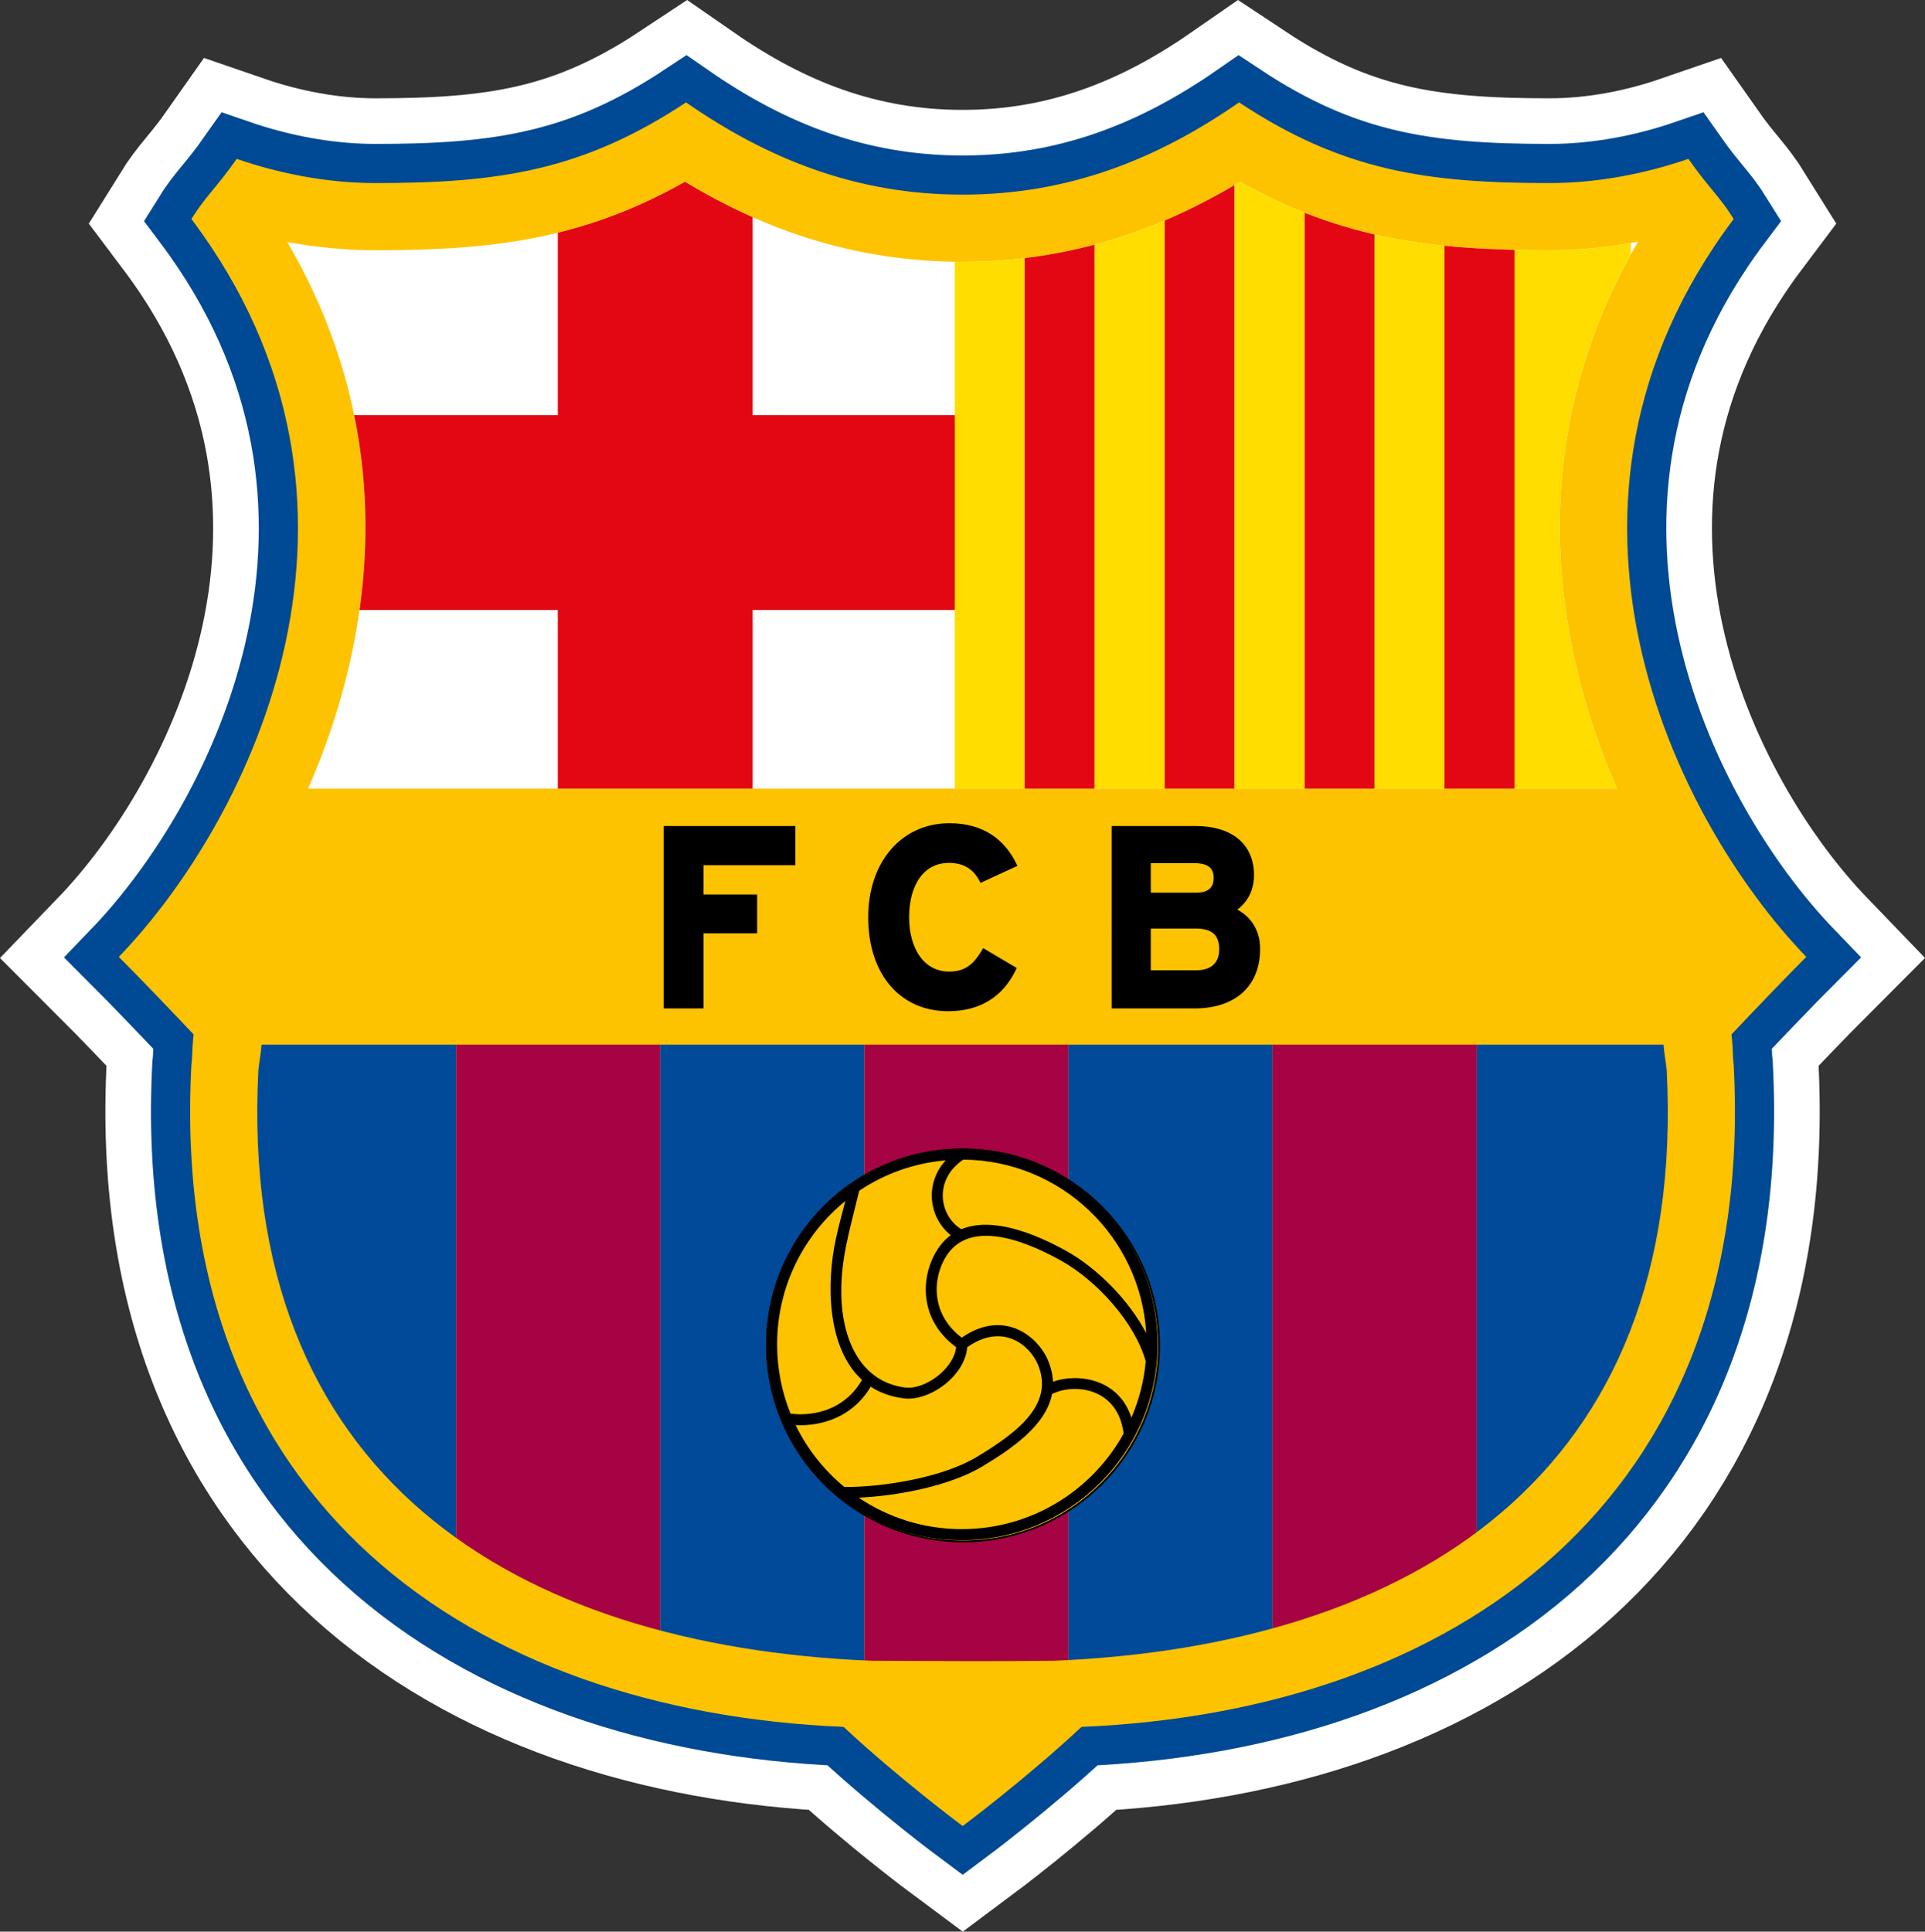 <?xml version="1.0" encoding="iso-8859-1"?>
<!-- Generator: Adobe Illustrator 19.1.0, SVG Export Plug-In . SVG Version: 6.00 Build 0)  -->
<svg version="1.1" id="Capa_1" xmlns="http://www.w3.org/2000/svg" xmlns:xlink="http://www.w3.org/1999/xlink" x="0px" y="0px"
	 viewBox="0 0 163.547 164.107" style="enable-background:new 0 0 163.547 164.107;" xml:space="preserve">
<rect x="0" y="0" width="163.547" height="164.107" fill="#333333" stroke="none"/>
<g>
	<path style="fill:none;stroke:#FFFFFF;stroke-width:14.404;stroke-miterlimit:3.864;" d="M81.788,155.132
		c0,0-5.312-3.941-10.119-8.423c-31.402-1.304-57.396-18.924-55.407-56.232c0.119-0.985,0.018-0.919,0.185-2.597
		c-1.796-1.908-4.778-5.014-6.352-6.586c11.267-11.691,24.409-38.439,6.167-62.688c1.196-1.93,2.063-2.567,3.848-5.108
		c3.652,1.258,7.708,2.056,11.782,2.056c10.467,0,17.605-1.039,26.391-6.854c6.948,4.819,14.475,7.837,23.498,7.837
		c9.016,0,16.542-3.019,23.49-7.837c8.785,5.816,15.931,6.854,26.391,6.854c4.078,0,8.13-0.798,11.782-2.056
		c1.785,2.541,2.651,3.178,3.848,5.108c-18.241,24.25-5.097,50.997,6.167,62.688c-1.57,1.572-4.556,4.678-6.352,6.586
		c0.174,1.678,0.07,1.611,0.185,2.597c1.989,37.309-24.005,54.929-55.406,56.232C87.078,151.191,81.788,155.132,81.788,155.132
		L81.788,155.132z"/>
	<g>
		<path style="fill:none;stroke:#004994;stroke-width:6.653;stroke-miterlimit:3.864;" d="M81.788,155.132
			c0,0-5.312-3.941-10.119-8.423c-31.402-1.304-57.396-18.924-55.407-56.232c0.119-0.985,0.018-0.919,0.185-2.597
			c-1.796-1.908-4.778-5.014-6.352-6.586c11.267-11.691,24.409-38.439,6.167-62.688c1.196-1.93,2.063-2.567,3.848-5.108
			c3.652,1.258,7.708,2.056,11.782,2.056c10.467,0,17.605-1.039,26.391-6.854c6.948,4.819,14.475,7.837,23.498,7.837
			c9.016,0,16.542-3.019,23.49-7.837c8.785,5.816,15.931,6.854,26.391,6.854c4.078,0,8.13-0.798,11.782-2.056
			c1.785,2.541,2.651,3.178,3.848,5.108c-18.241,24.25-5.097,50.997,6.167,62.688c-1.57,1.572-4.556,4.678-6.352,6.586
			c0.174,1.678,0.07,1.611,0.185,2.597c1.989,37.309-24.005,54.929-55.406,56.232C87.078,151.191,81.788,155.132,81.788,155.132
			L81.788,155.132z"/>
		<path style="fill:#FDC300;" d="M81.788,155.132c0,0-5.312-3.941-10.119-8.423c-31.402-1.304-57.396-18.924-55.407-56.232
			c0.119-0.985,0.018-0.919,0.185-2.597c-1.796-1.908-4.778-5.014-6.352-6.586c11.267-11.691,24.409-38.439,6.167-62.688
			c1.196-1.93,2.063-2.567,3.848-5.108c3.652,1.258,7.708,2.056,11.782,2.056c10.467,0,17.605-1.039,26.391-6.854
			c6.948,4.819,14.475,7.837,23.498,7.837c9.016,0,16.542-3.019,23.49-7.837c8.785,5.816,15.931,6.854,26.391,6.854
			c4.078,0,8.13-0.798,11.782-2.056c1.785,2.541,2.651,3.178,3.848,5.108c-18.241,24.25-5.097,50.997,6.167,62.688
			c-1.57,1.572-4.556,4.678-6.352,6.586c0.174,1.678,0.07,1.611,0.185,2.597c1.989,37.309-24.005,54.929-55.406,56.232
			C87.078,151.191,81.788,155.132,81.788,155.132L81.788,155.132z"/>
		<g>
			<defs>
				<path id="SVGID_1_" d="M22.222,88.75h119.111c0.089,1.066,0.163,1.126,0.273,2.192c1.756,34.406-21.697,48.896-52.077,50.151
					c-4.519,0.059-9.745,0.029-15.504,0c-30.38-1.256-53.833-15.745-52.077-50.151C22.059,89.876,22.133,89.817,22.222,88.75
					L22.222,88.75z"/>
			</defs>
			<clipPath id="SVGID_2_">
				<use xlink:href="#SVGID_1_"  style="overflow:visible;"/>
			</clipPath>
			<polygon style="clip-path:url(#SVGID_2_);fill:#004A99;" points="21.411,87.647 38.756,87.647 38.756,145.902 21.411,145.902 
				21.411,87.647 			"/>
			<polygon style="clip-path:url(#SVGID_2_);fill:#A50343;" points="38.752,87.647 56.098,87.647 56.098,145.902 38.752,145.902 
				38.752,87.647 			"/>
			<polygon style="clip-path:url(#SVGID_2_);fill:#004A99;" points="56.09,87.647 73.435,87.647 73.435,145.902 56.09,145.902 
				56.09,87.647 			"/>
			<polygon style="clip-path:url(#SVGID_2_);fill:#A50343;" points="73.435,87.647 90.781,87.647 90.781,145.902 73.435,145.902 
				73.435,87.647 			"/>
			<polygon style="clip-path:url(#SVGID_2_);fill:#004A99;" points="90.774,87.647 108.122,87.647 108.122,145.902 90.774,145.902 
				90.774,87.647 			"/>
			<polygon style="clip-path:url(#SVGID_2_);fill:#A50343;" points="108.116,87.647 125.464,87.647 125.464,145.902 
				108.116,145.902 108.116,87.647 			"/>
			<polygon style="clip-path:url(#SVGID_2_);fill:#004A99;" points="125.464,87.647 142.806,87.647 142.806,145.902 
				125.464,145.902 125.464,87.647 			"/>
		</g>
		<path style="fill:#FDC300;stroke:#000000;stroke-width:0.166;stroke-miterlimit:3.864;" d="M65.172,114.3
			c0-9.193,7.452-16.649,16.646-16.649c9.193,0,16.649,7.456,16.649,16.649c0,9.193-7.456,16.649-16.649,16.649
			C72.624,130.949,65.172,123.493,65.172,114.3L65.172,114.3z"/>
		<path d="M81.71,97.584c9.186,0,16.634,7.444,16.634,16.627c0,9.186-7.448,16.631-16.634,16.631
			c-9.178,0-16.623-7.445-16.623-16.631C65.087,105.028,72.532,97.584,81.71,97.584L81.71,97.584z M73.232,117.23
			c-3.007-2.741-3.022-8.308-2.211-12.004c0.218-1.034,0.507-2.045,0.8-3.193c-3.537,2.878-5.796,7.264-5.796,12.179
			c0,2.081,0.4,4.066,1.141,5.889c0.263,0.03,0.533,0.053,0.811,0.053C70.306,120.153,72.195,119.074,73.232,117.23L73.232,117.23z
			 M89.381,118.434c-0.512,2.63-3.326,4.6-5.971,6.178c-2.734,1.63-7.142,2.475-10.453,2.626c2.5,1.686,5.511,2.671,8.752,2.671
			c5.923,0,11.078-3.274,13.749-8.119C94.993,117.922,91.307,117.467,89.381,118.434L89.381,118.434z M71.739,126.33
			c3.271,0.022,8.308-0.8,11.19-2.519c3.726-2.223,6.626-4.601,5.248-7.89c-0.7-1.659-3.008-3.585-6.004-1.463
			c-0.193,2.456-3.223,4.622-5.4,4.341c-1.104-0.145-2.03-0.485-2.8-0.992c-1.222,2.093-3.411,3.277-5.997,3.277
			c-0.126,0-0.248,0-0.381-0.015C68.587,123.112,70.01,124.904,71.739,126.33L71.739,126.33z M81.673,104.433
			c2.597-1.078,6.192,0.326,8.938,1.855c2.585,1.44,5.289,4.145,6.771,6.975c-0.488-8.179-7.245-14.675-15.534-14.745
			C79.373,100.148,79.714,103.21,81.673,104.433L81.673,104.433z M81.232,114.448c-3.215-2.349-3.007-6.038-1.63-8.223
			c0.337-0.541,0.733-0.964,1.174-1.286c-1.874-1.492-2.241-4.385-0.433-6.359c-2.707,0.233-5.215,1.148-7.349,2.586
			c-0.689,2.944-1.563,5.641-1.519,8.715c0.059,4.152,1.778,7.526,5.411,7.997C78.584,118.093,81.036,116.285,81.232,114.448
			L81.232,114.448z M97.337,115.655c-0.893-3.244-4.111-6.837-7.183-8.549c-3.789-2.122-7.937-3.274-9.767-0.385
			c-1.167,1.855-1.334,4.922,1.322,6.919c3.611-2.497,6.493-0.07,7.326,1.922c0.27,0.641,0.403,1.248,0.426,1.822
			c2.134-0.748,5.593-0.263,6.66,3.056C96.763,118.952,97.189,117.345,97.337,115.655L97.337,115.655z"/>
		<g>
			<defs>
				<path id="SVGID_3_" d="M26.178,67.001c5.726-13.117,7.852-29.964-1.771-46.434c2.407,0.428,4.93,0.691,7.485,0.691
					c9.841,0,17.597-0.893,26.305-5.815c6.871,4.152,14.553,6.791,23.561,6.798c9.045-0.007,16.726-2.646,23.598-6.798
					c8.708,4.922,16.464,5.815,26.306,5.815c2.559,0,5.078-0.263,7.508-0.732c-9.638,16.51-7.512,33.357-1.793,46.475H26.178
					L26.178,67.001z"/>
			</defs>
			<use xlink:href="#SVGID_3_"  style="overflow:visible;fill:#FFFFFF;"/>
			<clipPath id="SVGID_4_">
				<use xlink:href="#SVGID_3_"  style="overflow:visible;"/>
			</clipPath>
			<polygon style="clip-path:url(#SVGID_4_);fill:#E30613;" points="47.39,15.107 63.943,15.107 63.943,73.392 47.39,73.392 
				47.39,15.107 			"/>
			<polygon style="clip-path:url(#SVGID_4_);fill:#E30613;" points="26.274,51.824 26.274,35.271 81.569,35.271 81.569,51.824 
				26.274,51.824 			"/>
			<polygon style="clip-path:url(#SVGID_4_);fill:#FFDD00;" points="128.672,14.322 138.554,14.322 138.554,72.166 128.672,72.166 
				128.672,14.322 			"/>
			<polygon style="clip-path:url(#SVGID_4_);fill:#FFDD00;" points="81.114,14.328 87.055,14.328 87.055,72.166 81.114,72.166 
				81.114,14.328 			"/>
			<polygon style="clip-path:url(#SVGID_4_);fill:#E30613;" points="87.055,14.328 93.003,14.328 93.003,72.166 87.055,72.166 
				87.055,14.328 			"/>
			<polygon style="clip-path:url(#SVGID_4_);fill:#FFDD00;" points="93.003,14.328 98.949,14.328 98.949,72.166 93.003,72.166 
				93.003,14.328 			"/>
			<polygon style="clip-path:url(#SVGID_4_);fill:#E30613;" points="98.949,14.324 104.893,14.324 104.893,72.166 98.949,72.166 
				98.949,14.324 			"/>
			<polygon style="clip-path:url(#SVGID_4_);fill:#FFDD00;" points="104.893,14.324 110.841,14.324 110.841,72.166 104.893,72.166 
				104.893,14.324 			"/>
			<polygon style="clip-path:url(#SVGID_4_);fill:#E30613;" points="110.841,14.328 116.783,14.328 116.783,72.166 110.841,72.166 
				110.841,14.328 			"/>
			<polygon style="clip-path:url(#SVGID_4_);fill:#FFDD00;" points="116.783,14.328 122.724,14.328 122.724,72.166 116.783,72.166 
				116.783,14.328 			"/>
			<polygon style="clip-path:url(#SVGID_4_);fill:#E30613;" points="122.724,14.328 128.672,14.328 128.672,72.166 122.724,72.166 
				122.724,14.328 			"/>
		</g>
		<path style="fill:none;" d="M26.178,67.001c5.726-13.117,7.852-29.964-1.771-46.434c2.407,0.428,4.93,0.691,7.485,0.691
			c9.841,0,17.597-0.893,26.305-5.815c6.871,4.152,14.553,6.791,23.561,6.798c9.045-0.007,16.726-2.646,23.598-6.798
			c8.708,4.922,16.464,5.815,26.306,5.815c2.559,0,5.078-0.263,7.508-0.732c-9.638,16.51-7.512,33.357-1.793,46.475H26.178
			L26.178,67.001z M81.569,22.424v44.576"/>
		<polygon points="67.387,73.321 67.387,70.359 56.564,70.359 56.564,85.49 59.583,85.49 59.583,79.112 64.146,79.112 
			64.146,76.174 59.583,76.174 59.583,73.321 67.387,73.321 		"/>
		<polygon style="fill:none;stroke:#000000;stroke-width:0.365;stroke-miterlimit:3.864;" points="67.387,73.321 67.387,70.359 
			56.564,70.359 56.564,85.49 59.583,85.49 59.583,79.112 64.146,79.112 64.146,76.174 59.583,76.174 59.583,73.321 67.387,73.321 
					"/>
		<path d="M86.196,73.472c-0.956-1.969-2.682-3.351-5.534-3.351c-3.956,0-6.719,3.2-6.719,7.802c0,4.776,2.659,7.804,6.607,7.804
			c2.749,0,4.563-1.275,5.6-3.416L83.595,80.8c-0.792,1.339-1.592,1.924-2.956,1.924c-2.274,0-3.585-2.076-3.585-4.8
			c0-2.807,1.296-4.798,3.563-4.798c1.363,0,2.229,0.602,2.771,1.643L86.196,73.472L86.196,73.472z"/>
		<path style="fill:none;stroke:#000000;stroke-width:0.365;stroke-miterlimit:3.864;" d="M86.196,73.472
			c-0.956-1.969-2.682-3.351-5.534-3.351c-3.956,0-6.719,3.2-6.719,7.802c0,4.776,2.659,7.804,6.607,7.804
			c2.749,0,4.563-1.275,5.6-3.416L83.595,80.8c-0.792,1.339-1.592,1.924-2.956,1.924c-2.274,0-3.585-2.076-3.585-4.8
			c0-2.807,1.296-4.798,3.563-4.798c1.363,0,2.229,0.602,2.771,1.643L86.196,73.472L86.196,73.472z"/>
		<path style="fill-rule:evenodd;clip-rule:evenodd;" d="M106.878,80.604c0-1.663-0.903-2.763-2.115-3.306
			c0.993-0.605,1.597-1.643,1.597-2.942c0-2.591-1.859-3.997-4.793-3.997h-6.941V85.49h6.875
			C104.738,85.49,106.878,83.781,106.878,80.604L106.878,80.604z M103.293,74.596c0,0.843-0.452,1.426-1.704,1.426h-4v-2.876h3.845
			C102.752,73.146,103.293,73.644,103.293,74.596L103.293,74.596z M103.767,80.648c0,1.189-0.688,1.968-2.159,1.968h-4.019v-3.913
			h4.019C103.079,78.703,103.767,79.35,103.767,80.648L103.767,80.648z"/>
		<path style="fill:none;stroke:#000000;stroke-width:0.365;stroke-miterlimit:3.864;" d="M106.878,80.604
			c0-1.663-0.903-2.763-2.115-3.306c0.993-0.605,1.597-1.643,1.597-2.942c0-2.591-1.859-3.997-4.793-3.997h-6.941V85.49h6.875
			C104.738,85.49,106.878,83.781,106.878,80.604L106.878,80.604z M103.293,74.596c0,0.843-0.452,1.426-1.704,1.426h-4v-2.876h3.845
			C102.752,73.146,103.293,73.644,103.293,74.596L103.293,74.596z M103.767,80.648c0,1.189-0.688,1.968-2.159,1.968h-4.019v-3.913
			h4.019C103.079,78.703,103.767,79.35,103.767,80.648L103.767,80.648z"/>
	</g>
</g>
</svg>
